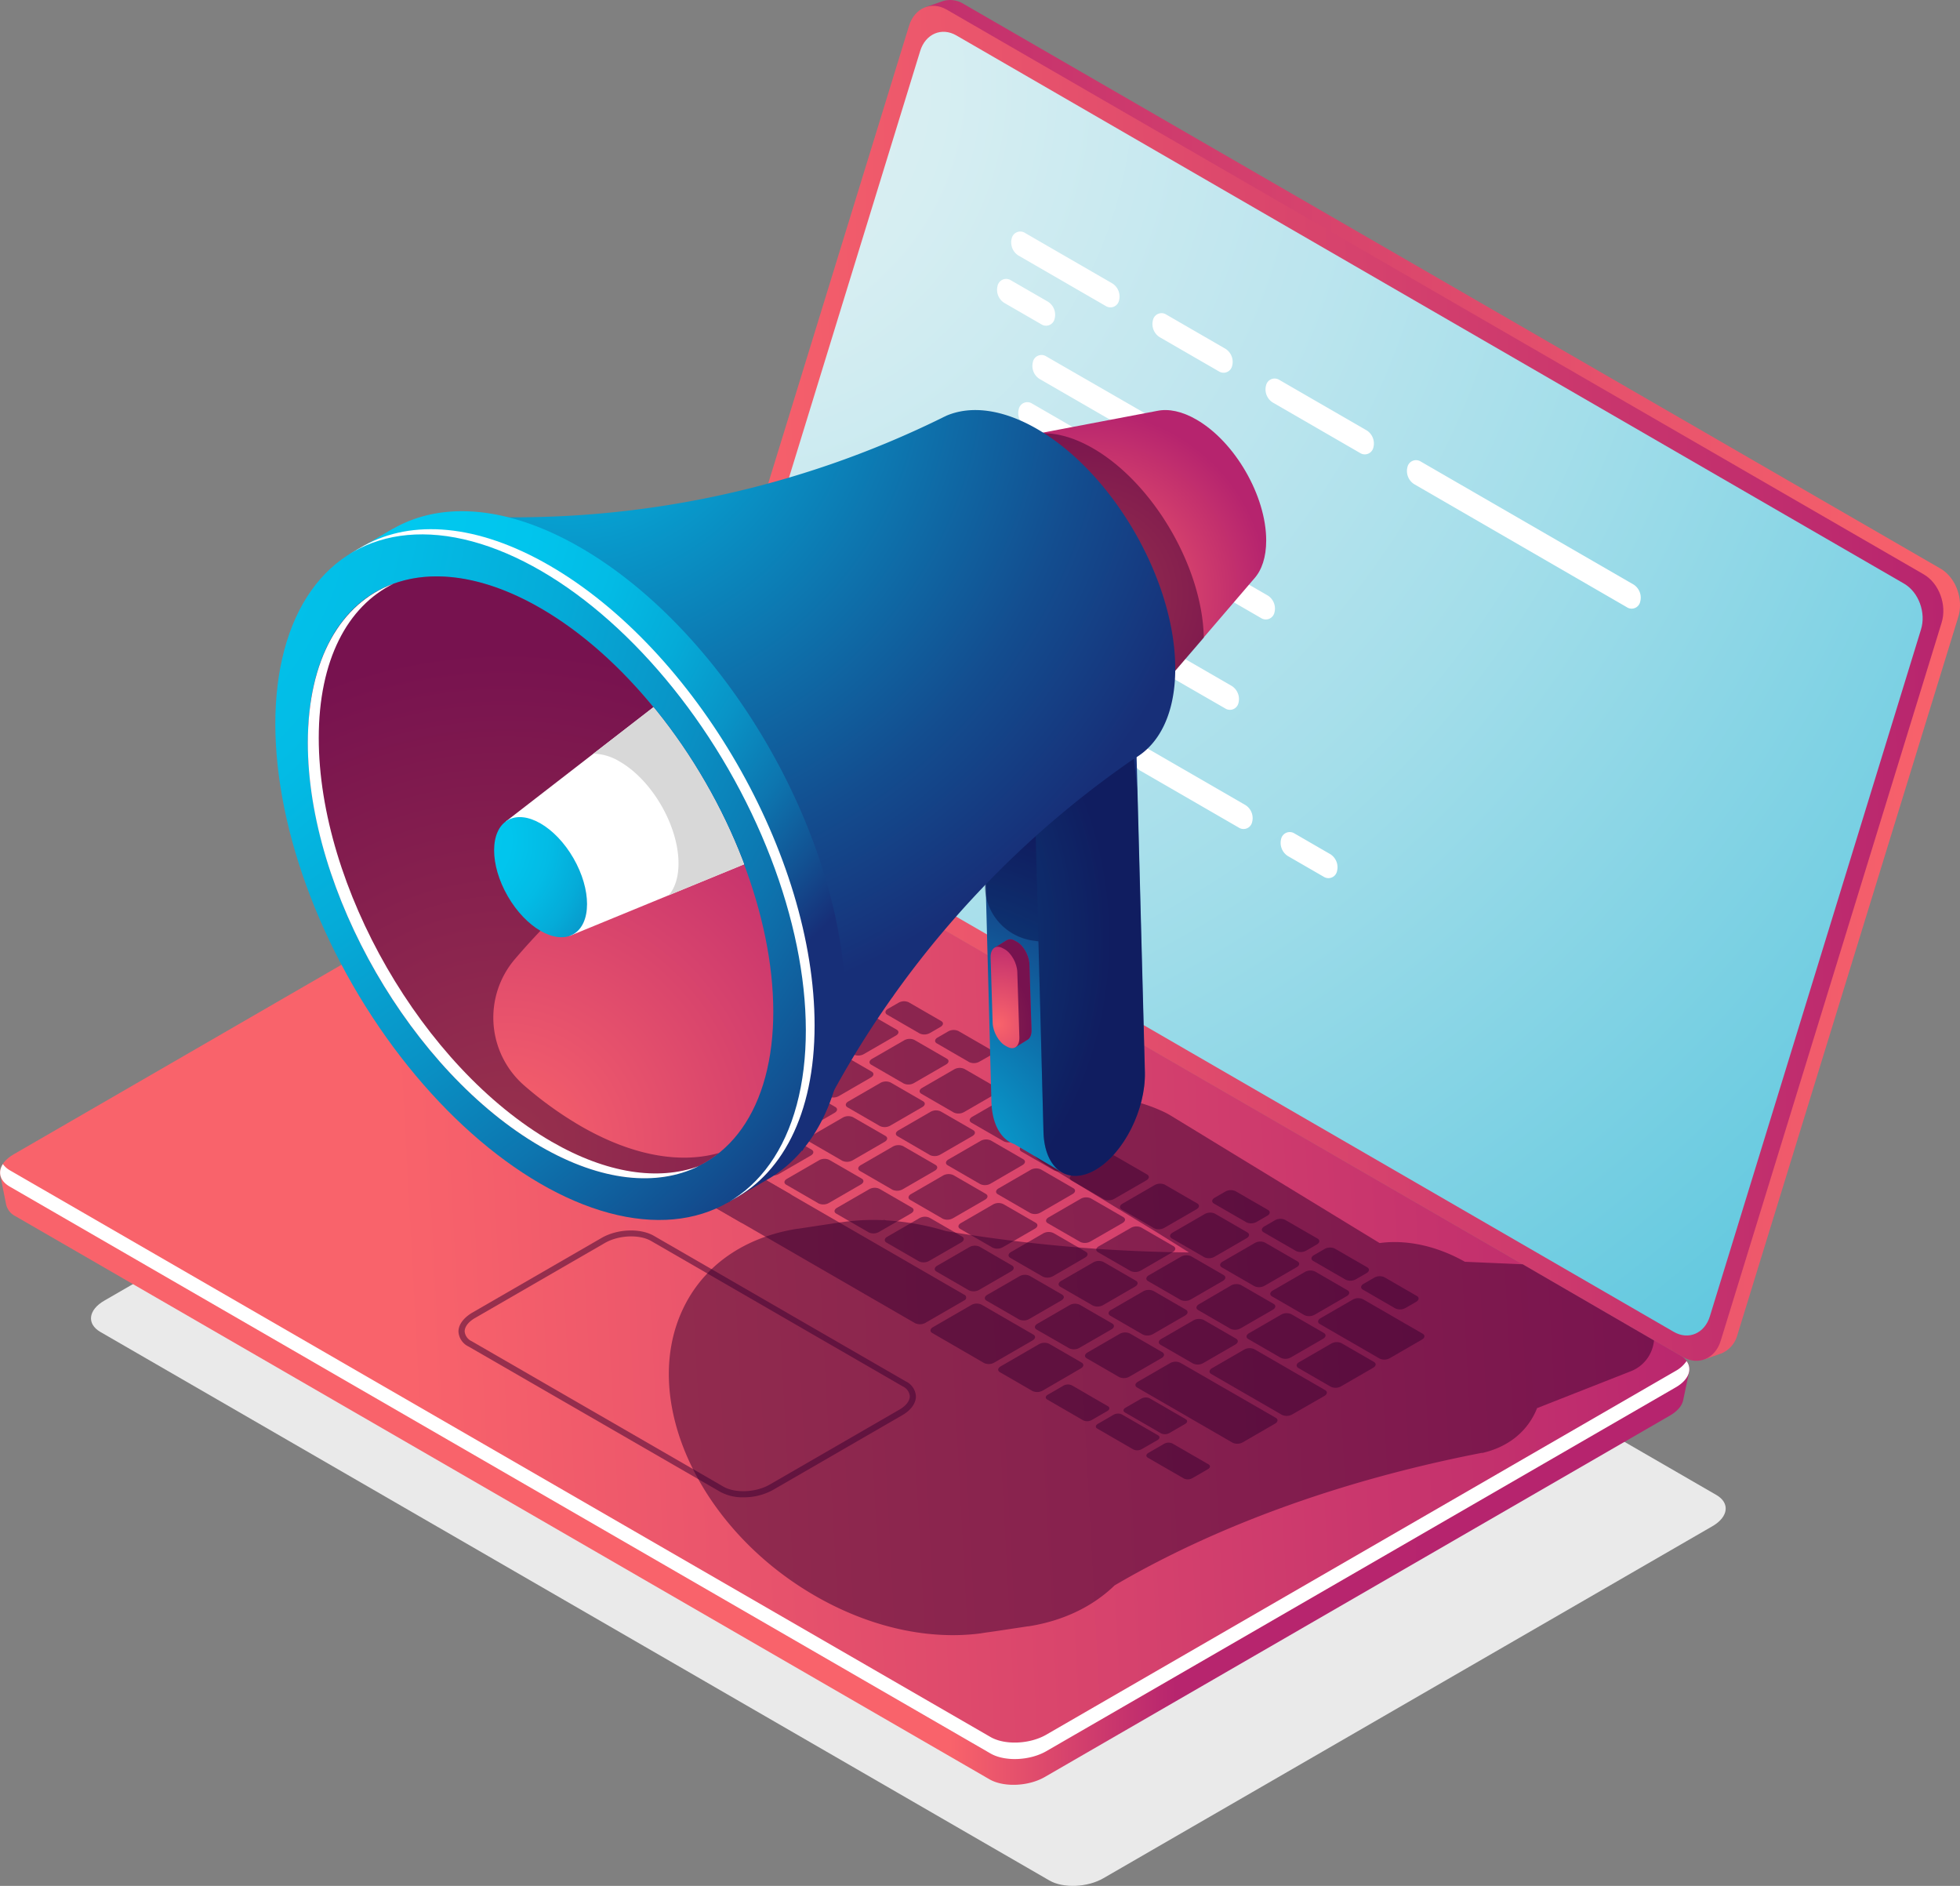 <svg viewBox="0 0 578 556" xmlns:xlink="http://www.w3.org/1999/xlink" xmlns="http://www.w3.org/2000/svg"><rect x="0" y="0" width="578" height="556" fill="#808080" stroke="none"/><defs><style>.cls-1{fill:none;}.cls-2{fill:#eaeaea;}.cls-3{fill:url(#Áåçûìÿííûé_ãðàäèåíò_515);}.cls-4{fill:url(#Áåçûìÿííûé_ãðàäèåíò_19);}.cls-5{fill:url(#Áåçûìÿííûé_ãðàäèåíò_515-2);}.cls-6{fill:#fff;}.cls-7{fill:url(#Áåçûìÿííûé_ãðàäèåíò_515-3);}.cls-8{fill:url(#Áåçûìÿííûé_ãðàäèåíò_132);}.cls-11,.cls-9{opacity:0.5;}.cls-10,.cls-11{fill:#380031;}.cls-12{fill:url(#Áåçûìÿííûé_ãðàäèåíò_108);}.cls-13{fill:url(#Áåçûìÿííûé_ãðàäèåíò_108-2);}.cls-14{fill:url(#Áåçûìÿííûé_ãðàäèåíò_47);}.cls-15{fill:#06033e;opacity:0.4;}.cls-16{fill:url(#Áåçûìÿííûé_ãðàäèåíò_108-3);}.cls-17{fill:url(#Áåçûìÿííûé_ãðàäèåíò_107);}.cls-18{fill:url(#Áåçûìÿííûé_ãðàäèåíò_107-2);}.cls-19{fill:url(#Áåçûìÿííûé_ãðàäèåíò_47-2);}.cls-20{clip-path:url(#clip-path);}.cls-21{fill:url(#Áåçûìÿííûé_ãðàäèåíò_107-3);}.cls-22{fill:#d8d8d8;}.cls-23{fill:url(#Áåçûìÿííûé_ãðàäèåíò_47-3);}.cls-24{fill:url(#Áåçûìÿííûé_ãðàäèåíò_47-4);}</style><linearGradient gradientUnits="userSpaceOnUse" gradientTransform="translate(522.91)" y2="200.39" x2="55.09" y1="200.39" x1="-315.6" id="Áåçûìÿííûé_ãðàäèåíò_515"><stop stop-color="#b6246e" offset="0"></stop><stop stop-color="#f9636b" offset="1"></stop></linearGradient><linearGradient gradientUnits="userSpaceOnUse" gradientTransform="translate(522.91)" y2="383.24" x2="-34.7" y1="383.24" x1="-242.87" id="Áåçûìÿííûé_ãðàäèåíò_19"><stop stop-color="#f9636b" offset="0"></stop><stop stop-color="#b7256e" offset="0.32"></stop><stop stop-color="#b6246e" offset="1"></stop></linearGradient><linearGradient xlink:href="#Áåçûìÿííûé_ãðàäèåíò_515" y2="381.61" x2="-403.9" y1="360.43" x1="-7.26" id="Áåçûìÿííûé_ãðàäèåíò_515-2"></linearGradient><linearGradient xlink:href="#Áåçûìÿííûé_ãðàäèåíò_515" y2="205.88" x2="-314.04" y1="196.72" x1="56.53" id="Áåçûìÿííûé_ãðàäèåíò_515-3"></linearGradient><radialGradient gradientUnits="userSpaceOnUse" gradientTransform="translate(0.46)" r="508.81" cy="24.89" cx="206.56" id="Áåçûìÿííûé_ãðàäèåíò_132"><stop stop-color="#e0f1f4" offset="0"></stop><stop stop-color="#d6eef2" offset="0.14"></stop><stop stop-color="#bde5ee" offset="0.36"></stop><stop stop-color="#bce5ee" offset="0.37"></stop><stop stop-color="#a4deea" offset="0.54"></stop><stop stop-color="#67cae0" offset="0.9"></stop><stop stop-color="#56c5dd" offset="1"></stop></radialGradient><radialGradient gradientUnits="userSpaceOnUse" gradientTransform="translate(0.46)" r="110.95" cy="351.58" cx="264.7" id="Áåçûìÿííûé_ãðàäèåíò_108"><stop stop-color="#01c8ef" offset="0"></stop><stop stop-color="#0899cb" offset="0.28"></stop><stop stop-color="#134d8f" offset="0.77"></stop><stop stop-color="#172f78" offset="1"></stop></radialGradient><radialGradient xlink:href="#Áåçûìÿííûé_ãðàäèåíò_108" r="114.1" cy="276.74" cx="213.03" id="Áåçûìÿííûé_ãðàäèåíò_108-2"></radialGradient><radialGradient gradientUnits="userSpaceOnUse" gradientTransform="translate(0.46)" r="53.88" cy="174.93" cx="319.72" id="Áåçûìÿííûé_ãðàäèåíò_47"><stop stop-color="#f9636b" offset="0"></stop><stop stop-color="#b6246e" offset="1"></stop></radialGradient><radialGradient xlink:href="#Áåçûìÿííûé_ãðàäèåíò_108" r="201.09" cy="103.76" cx="166.54" id="Áåçûìÿííûé_ãðàäèåíò_108-3"></radialGradient><radialGradient gradientUnits="userSpaceOnUse" gradientTransform="translate(0.46)" r="173.96" cy="150.73" cx="119.01" id="Áåçûìÿííûé_ãðàäèåíò_107"><stop stop-color="#01c8ef" offset="0"></stop><stop stop-color="#01c5ed" offset="0.21"></stop><stop stop-color="#03bbe5" offset="0.37"></stop><stop stop-color="#05abd8" offset="0.51"></stop><stop stop-color="#0993c6" offset="0.65"></stop><stop stop-color="#0d75af" offset="0.78"></stop><stop stop-color="#125192" offset="0.9"></stop><stop stop-color="#172f78" offset="1"></stop></radialGradient><radialGradient xlink:href="#Áåçûìÿííûé_ãðàäèåíò_107" gradientTransform="matrix(0.87, 0.5, -0.5, 0.87, 150.84, -44.82)" r="324.2" cy="137.78" cx="2.11" id="Áåçûìÿííûé_ãðàäèåíò_107-2"></radialGradient><radialGradient xlink:href="#Áåçûìÿííûé_ãðàäèåíò_47" gradientTransform="matrix(0.87, 0.5, -0.5, 0.87, 150.84, -44.82)" r="147.31" cy="337.05" cx="147.59" id="Áåçûìÿííûé_ãðàäèåíò_47-2"></radialGradient><clipPath id="clip-path"><ellipse transform="translate(-107.85 114.15) rotate(-29.96)" ry="97.11" rx="56.04" cy="258.63" cx="159.41" class="cls-1"></ellipse></clipPath><radialGradient xlink:href="#Áåçûìÿííûé_ãðàäèåíò_107" gradientTransform="matrix(0.87, 0.5, -0.5, 0.87, 150.84, -44.82)" r="73.52" cy="246.89" cx="133.83" id="Áåçûìÿííûé_ãðàäèåíò_107-3"></radialGradient><radialGradient xlink:href="#Áåçûìÿííûé_ãðàäèåíò_47" gradientTransform="matrix(1, -0.03, 0.03, 1, -41.59, 13.4)" r="22.12" cy="298.34" cx="315.11" id="Áåçûìÿííûé_ãðàäèåíò_47-3"></radialGradient><radialGradient xlink:href="#Áåçûìÿííûé_ãðàäèåíò_47" gradientTransform="matrix(1, -0.03, 0.03, 1, -41.59, 13.4)" r="27.64" cy="298.36" cx="326.86" id="Áåçûìÿííûé_ãðàäèåíò_47-4"></radialGradient></defs><g id="Layer_2"><g id="all"><g id="AdTech"><path d="M309.47,554.41,29.59,392.68c-4.08-2.36-3.57-6.48,1.14-9.2l179.63-103.8c4.71-2.72,11.83-3,15.91-.66L506.15,440.75c4.08,2.36,3.57,6.47-1.14,9.2L325.38,553.75C320.67,556.47,313.55,556.77,309.47,554.41Z" class="cls-2"></path><path d="M572.21,167.61,284.1,1.12a7.46,7.46,0,0,0-5.88-.85h0l-5.33,1.86,1.87.45A9.37,9.37,0,0,0,273,5.89L207.82,217.62c-1.61,5.25.75,11.63,5.28,14.25L501.21,398.36a8.87,8.87,0,0,0,2.12.87l-.71,1.55,5.09-1.79h0a8.17,8.17,0,0,0,4.64-5.4l65.15-211.73C579.11,176.61,576.74,170.23,572.21,167.61Z" class="cls-3"></path><path d="M490.9,406.26l.1.13L206.42,241.94c-4.18-2.42-11.5-2.12-16.33.68L6.22,348.87.09,346.52l1.72,8.61h0a5.17,5.17,0,0,0,2.76,3.44l287.21,166c4.19,2.42,11.5,2.12,16.34-.68L492.46,417.34c2.27-1.31,3.58-2.94,3.91-4.55h0l1.76-8.38Z" class="cls-4"></path><path d="M292.1,517,2.85,349.82c-4.22-2.44-3.69-6.69,1.18-9.5L189.67,233c4.87-2.81,12.23-3.12,16.45-.68L495.37,399.5c4.22,2.44,3.69,6.7-1.18,9.51L308.54,516.29C303.68,519.1,296.31,519.4,292.1,517Z" class="cls-5"></path><path d="M2.85,345,292.1,512.11c4.21,2.43,11.58,2.13,16.45-.69L494.19,404.15a9.18,9.18,0,0,0,3.17-2.88c1.76,2.41.67,5.52-3.17,7.74L308.55,516.29c-4.87,2.81-12.24,3.11-16.45.68L2.85,349.82c-2.94-1.7-3.52-4.27-2-6.63A6.49,6.49,0,0,0,2.85,345Z" class="cls-6"></path><path d="M496.3,400.08,208.19,233.59c-4.53-2.62-6.89-9-5.28-14.25L268.07,7.61c1.61-5.26,6.59-7.39,11.12-4.77L567.3,169.33c4.53,2.62,6.9,9,5.28,14.25L507.43,395.31C505.81,400.56,500.83,402.7,496.3,400.08Z" class="cls-7"></path><path d="M493.59,392.66,214.13,231c-4.33-2.5-6.59-8.61-5-13.63L271.37,15c1.55-5,6.31-7.07,10.65-4.56L561.47,172.05c4.34,2.5,6.6,8.61,5,13.63L504.23,388.1C502.69,393.13,497.92,395.17,493.59,392.66Z" class="cls-8"></path><g class="cls-9"><path d="M147.12,319.17l-9.57-5.53c-.76-.44-.67-1.21.22-1.73l11.29-6.52a3.36,3.36,0,0,1,3-.13l9.56,5.53c.77.45.67,1.22-.21,1.73l-11.29,6.53A3.32,3.32,0,0,1,147.12,319.17Z" class="cls-10"></path><path d="M161.89,327.71l-9.56-5.53c-.77-.44-.67-1.22.21-1.73l11.29-6.52a3.33,3.33,0,0,1,3-.13l9.57,5.53c.76.44.67,1.22-.22,1.73l-11.29,6.53A3.35,3.35,0,0,1,161.89,327.71Z" class="cls-10"></path><path d="M176.67,336.25l-9.57-5.53c-.77-.45-.67-1.22.21-1.73l11.3-6.53a3.3,3.3,0,0,1,3-.12l9.57,5.53c.77.44.67,1.21-.22,1.73l-11.29,6.52A3.34,3.34,0,0,1,176.67,336.25Z" class="cls-10"></path><path d="M197.1,329.2l-9.57-5.53c-.77-.45-.67-1.22.22-1.73l9.47-5.48a3.32,3.32,0,0,1,3-.12l9.57,5.52c.76.45.67,1.22-.22,1.73l-9.48,5.48A3.33,3.33,0,0,1,197.1,329.2Z" class="cls-10"></path><path d="M211.87,337.73l-9.57-5.53c-.76-.44-.67-1.21.22-1.73L212,325a3.3,3.3,0,0,1,3-.13l9.57,5.53c.77.44.67,1.22-.22,1.73l-9.47,5.48A3.32,3.32,0,0,1,211.87,337.73Z" class="cls-10"></path><path d="M226.64,346.27l-9.56-5.53c-.77-.44-.68-1.22.21-1.73l9.48-5.48a3.32,3.32,0,0,1,3-.12l9.56,5.53c.77.44.67,1.22-.21,1.73l-9.48,5.48A3.35,3.35,0,0,1,226.64,346.27Z" class="cls-10"></path><path d="M241.41,354.81l-9.56-5.53c-.77-.45-.67-1.22.21-1.73l9.48-5.48a3.32,3.32,0,0,1,3-.12l9.56,5.52c.77.45.68,1.22-.21,1.73l-9.48,5.48A3.36,3.36,0,0,1,241.41,354.81Z" class="cls-10"></path><path d="M256.19,363.34l-9.57-5.53c-.77-.44-.67-1.21.22-1.73l9.48-5.47a3.3,3.3,0,0,1,3-.13l9.57,5.53c.77.44.67,1.22-.22,1.73l-9.48,5.48A3.3,3.3,0,0,1,256.19,363.34Z" class="cls-10"></path><path d="M271,371.88l-9.57-5.53c-.76-.44-.67-1.22.22-1.73l9.48-5.48a3.3,3.3,0,0,1,3-.12l9.57,5.53c.77.44.67,1.22-.21,1.73L274,371.75A3.33,3.33,0,0,1,271,371.88Z" class="cls-10"></path><path d="M285.73,380.42l-9.56-5.53c-.77-.45-.67-1.22.21-1.73l9.48-5.48a3.36,3.36,0,0,1,3-.13l9.56,5.53c.77.45.67,1.22-.21,1.73l-9.48,5.48A3.36,3.36,0,0,1,285.73,380.42Z" class="cls-10"></path><path d="M300.51,389l-9.57-5.53c-.77-.44-.67-1.21.21-1.73l9.48-5.47a3.33,3.33,0,0,1,3-.13l9.57,5.53c.76.44.67,1.22-.22,1.73l-9.48,5.48A3.3,3.3,0,0,1,300.51,389Z" class="cls-10"></path><path d="M315.28,397.49,305.71,392c-.77-.44-.67-1.22.22-1.73l9.48-5.48a3.3,3.3,0,0,1,3-.12l9.57,5.53c.77.44.67,1.22-.22,1.73l-9.48,5.47A3.3,3.3,0,0,1,315.28,397.49Z" class="cls-10"></path><path d="M330.05,406l-9.57-5.53c-.76-.45-.67-1.22.22-1.73l9.48-5.48a3.34,3.34,0,0,1,3-.13l9.57,5.53c.77.45.67,1.22-.21,1.73l-9.48,5.48A3.36,3.36,0,0,1,330.05,406Z" class="cls-10"></path><path d="M218.86,325.15l-9.56-5.52c-.77-.45-.67-1.22.21-1.73l9.48-5.48a3.36,3.36,0,0,1,3-.13l9.56,5.53c.77.45.68,1.22-.21,1.73L221.86,325A3.32,3.32,0,0,1,218.86,325.15Z" class="cls-10"></path><path d="M203.87,316.49,194.3,311c-.76-.44-.67-1.22.22-1.73l9.48-5.48a3.33,3.33,0,0,1,3-.12l9.57,5.53c.77.44.67,1.22-.21,1.73l-9.48,5.48A3.35,3.35,0,0,1,203.87,316.49Z" class="cls-10"></path><path d="M188.85,307.81l-20.6-11.9c-.77-.45-.67-1.22.22-1.73l9.47-5.48a3.36,3.36,0,0,1,3-.13l20.6,11.91c.77.44.67,1.22-.21,1.73l-9.48,5.48A3.32,3.32,0,0,1,188.85,307.81Z" class="cls-10"></path><path d="M199.35,297.26l-16.72-9.66c-.77-.45-.67-1.22.22-1.73l9.47-5.48a3.36,3.36,0,0,1,3-.13L212,289.93c.77.44.67,1.21-.22,1.73l-9.47,5.47A3.33,3.33,0,0,1,199.35,297.26Z" class="cls-10"></path><path d="M233.64,333.69l-9.57-5.53c-.77-.44-.67-1.22.22-1.73l9.47-5.48a3.35,3.35,0,0,1,3-.12l9.57,5.53c.76.44.67,1.22-.22,1.73l-9.48,5.48A3.3,3.3,0,0,1,233.64,333.69Z" class="cls-10"></path><path d="M248.41,342.23l-9.57-5.53c-.77-.44-.67-1.22.22-1.73l9.48-5.48a3.3,3.3,0,0,1,3-.12l9.57,5.52c.77.45.67,1.22-.22,1.74l-9.47,5.47A3.33,3.33,0,0,1,248.41,342.23Z" class="cls-10"></path><path d="M263.18,350.76l-9.56-5.52c-.77-.45-.68-1.22.21-1.73l9.48-5.48a3.36,3.36,0,0,1,3-.13l9.56,5.53c.77.45.67,1.22-.21,1.73l-9.48,5.48A3.32,3.32,0,0,1,263.18,350.76Z" class="cls-10"></path><path d="M278,359.3l-9.56-5.53c-.77-.44-.67-1.22.21-1.73l9.48-5.48a3.35,3.35,0,0,1,3-.12l9.56,5.53c.77.44.68,1.22-.21,1.73L281,359.18A3.35,3.35,0,0,1,278,359.3Z" class="cls-10"></path><path d="M292.73,367.84l-9.57-5.53c-.77-.44-.67-1.22.22-1.73l9.47-5.48a3.32,3.32,0,0,1,3-.12l9.57,5.52c.76.45.67,1.22-.22,1.74l-9.48,5.47A3.3,3.3,0,0,1,292.73,367.84Z" class="cls-10"></path><path d="M307.5,376.37l-9.57-5.52c-.76-.45-.67-1.22.22-1.74l9.48-5.47a3.34,3.34,0,0,1,3-.13l9.57,5.53c.77.44.67,1.22-.22,1.73l-9.47,5.48A3.32,3.32,0,0,1,307.5,376.37Z" class="cls-10"></path><path d="M322.27,384.91l-9.56-5.53c-.77-.44-.68-1.22.21-1.73l9.48-5.48a3.35,3.35,0,0,1,3-.12l9.56,5.53c.77.44.67,1.22-.21,1.73l-9.48,5.48A3.35,3.35,0,0,1,322.27,384.91Z" class="cls-10"></path><path d="M337,393.45l-9.56-5.53c-.77-.44-.67-1.22.21-1.73l9.48-5.48a3.32,3.32,0,0,1,3-.12l9.56,5.52c.77.45.68,1.22-.21,1.74L340,393.32A3.33,3.33,0,0,1,337,393.45Z" class="cls-10"></path><path d="M351.82,402l-9.57-5.52c-.77-.45-.67-1.22.22-1.74l9.47-5.47a3.36,3.36,0,0,1,3-.13l9.57,5.53c.77.44.67,1.22-.22,1.73l-9.48,5.48A3.3,3.3,0,0,1,351.82,402Z" class="cls-10"></path><path d="M378.08,417.16,357.21,405.1c-.77-.44-.67-1.22.21-1.73l9.48-5.48a3.32,3.32,0,0,1,3-.12l20.87,12.06c.77.44.67,1.22-.22,1.73L381.08,417A3.35,3.35,0,0,1,378.08,417.16Z" class="cls-10"></path><path d="M406.84,400.54l-17.62-10.18c-.76-.44-.67-1.22.22-1.73l9.48-5.48a3.3,3.3,0,0,1,3-.12l17.62,10.18c.77.44.67,1.22-.21,1.73l-9.48,5.48A3.35,3.35,0,0,1,406.84,400.54Z" class="cls-10"></path><path d="M259.51,332l-9.57-5.53c-.77-.44-.67-1.22.22-1.73l9.47-5.48a3.35,3.35,0,0,1,3-.12l9.57,5.53c.76.44.67,1.22-.22,1.73l-9.48,5.48A3.33,3.33,0,0,1,259.51,332Z" class="cls-10"></path><path d="M244.37,323.27l-9.57-5.53c-.77-.44-.67-1.21.22-1.73l9.47-5.47a3.33,3.33,0,0,1,3-.13l9.57,5.53c.76.44.67,1.22-.22,1.73l-9.48,5.48A3.3,3.3,0,0,1,244.37,323.27Z" class="cls-10"></path><path d="M229.23,314.52,219.66,309c-.77-.45-.67-1.22.22-1.74l9.47-5.47a3.33,3.33,0,0,1,3-.13l9.57,5.53c.76.44.67,1.22-.22,1.73l-9.48,5.48A3.3,3.3,0,0,1,229.23,314.52Z" class="cls-10"></path><path d="M214.09,305.77l-9.57-5.52c-.77-.45-.67-1.22.22-1.74l9.47-5.47a3.36,3.36,0,0,1,3-.13l9.57,5.53c.76.44.67,1.22-.22,1.73l-9.48,5.48A3.3,3.3,0,0,1,214.09,305.77Z" class="cls-10"></path><path d="M274.28,340.56,264.71,335c-.77-.44-.67-1.22.22-1.73l9.48-5.48a3.3,3.3,0,0,1,3-.12l9.57,5.52c.77.45.67,1.22-.22,1.74l-9.47,5.47A3.33,3.33,0,0,1,274.28,340.56Z" class="cls-10"></path><path d="M289.05,349.09l-9.56-5.52c-.77-.45-.68-1.22.21-1.74l9.48-5.47a3.36,3.36,0,0,1,3-.13l9.56,5.53c.77.44.67,1.22-.21,1.73L292.05,349A3.32,3.32,0,0,1,289.05,349.09Z" class="cls-10"></path><path d="M303.82,357.63l-9.56-5.53c-.77-.44-.67-1.22.21-1.73l9.48-5.48a3.35,3.35,0,0,1,3-.12l9.56,5.53c.77.44.68,1.22-.21,1.73l-9.48,5.48A3.35,3.35,0,0,1,303.82,357.63Z" class="cls-10"></path><path d="M318.6,366.17,309,360.64c-.77-.44-.67-1.22.22-1.73l9.47-5.48a3.32,3.32,0,0,1,3-.12l9.57,5.52c.76.45.67,1.22-.22,1.74L321.59,366A3.3,3.3,0,0,1,318.6,366.17Z" class="cls-10"></path><path d="M333.37,374.7l-9.57-5.52c-.76-.45-.67-1.22.22-1.74L333.5,362a3.34,3.34,0,0,1,3-.13l9.57,5.53c.77.44.67,1.22-.22,1.73l-9.47,5.48A3.32,3.32,0,0,1,333.37,374.7Z" class="cls-10"></path><path d="M348.14,383.24l-9.56-5.53c-.77-.44-.68-1.22.21-1.73l9.48-5.48a3.35,3.35,0,0,1,3-.12l9.56,5.53c.77.44.67,1.22-.21,1.73l-9.48,5.48A3.35,3.35,0,0,1,348.14,383.24Z" class="cls-10"></path><path d="M362.91,391.78l-9.56-5.53c-.77-.44-.67-1.22.21-1.73L363,379a3.32,3.32,0,0,1,3-.12l9.56,5.52c.77.45.68,1.22-.21,1.74l-9.48,5.47A3.33,3.33,0,0,1,362.91,391.78Z" class="cls-10"></path><path d="M377.69,400.31l-9.57-5.52c-.77-.45-.67-1.22.22-1.74l9.47-5.47a3.33,3.33,0,0,1,3-.13l9.57,5.53c.77.44.67,1.22-.22,1.73l-9.48,5.48A3.3,3.3,0,0,1,377.69,400.31Z" class="cls-10"></path><path d="M392.46,408.85l-9.57-5.53c-.76-.44-.67-1.22.22-1.73l9.48-5.48a3.33,3.33,0,0,1,3-.12l9.57,5.53c.77.44.67,1.22-.22,1.73l-9.47,5.48A3.35,3.35,0,0,1,392.46,408.85Z" class="cls-10"></path><path d="M251.73,310.91l-9.57-5.53c-.77-.45-.67-1.22.22-1.73l9.48-5.48a3.3,3.3,0,0,1,3-.12l9.57,5.52c.77.45.67,1.22-.22,1.73l-9.48,5.48A3.33,3.33,0,0,1,251.73,310.91Z" class="cls-10"></path><path d="M237,302.41l-9.57-5.53c-.77-.44-.67-1.21.22-1.73l9.48-5.47a3.3,3.3,0,0,1,3-.13l9.57,5.53c.77.44.67,1.22-.22,1.73L240,302.29A3.3,3.3,0,0,1,237,302.41Z" class="cls-10"></path><path d="M222.33,293.92l-9.57-5.53c-.76-.44-.67-1.22.22-1.73l9.48-5.48a3.3,3.3,0,0,1,3-.12l9.57,5.52c.77.45.67,1.22-.22,1.74l-9.47,5.47A3.33,3.33,0,0,1,222.33,293.92Z" class="cls-10"></path><path d="M207.63,285.42l-9.57-5.52c-.76-.45-.67-1.22.22-1.74l9.48-5.47a3.3,3.3,0,0,1,3-.13l9.57,5.53c.77.44.67,1.22-.22,1.73l-9.47,5.48A3.32,3.32,0,0,1,207.63,285.42Z" class="cls-10"></path><path d="M222.75,276.69l-9.57-5.53c-.77-.44-.67-1.22.21-1.73l3.14-1.81a3.34,3.34,0,0,1,3-.13l9.57,5.53c.77.45.67,1.22-.21,1.73l-3.14,1.82A3.33,3.33,0,0,1,222.75,276.69Z" class="cls-10"></path><path d="M241.93,287.77l-9.57-5.52c-.77-.45-.67-1.22.22-1.74l3.13-1.81a3.35,3.35,0,0,1,3-.12l9.56,5.53c.77.44.67,1.22-.21,1.73l-3.14,1.81A3.3,3.3,0,0,1,241.93,287.77Z" class="cls-10"></path><path d="M256.57,296.23,247,290.71c-.77-.45-.67-1.22.21-1.74l3.14-1.81a3.3,3.3,0,0,1,3-.12l9.57,5.53c.77.44.67,1.22-.21,1.73l-3.14,1.81A3.3,3.3,0,0,1,256.57,296.23Z" class="cls-10"></path><path d="M271.2,304.69l-9.56-5.53c-.77-.44-.67-1.22.21-1.73l3.14-1.81a3.3,3.3,0,0,1,3-.12l9.57,5.53c.77.44.67,1.21-.22,1.73l-3.13,1.81A3.32,3.32,0,0,1,271.2,304.69Z" class="cls-10"></path><path d="M285.84,313.15l-9.56-5.53c-.77-.44-.68-1.22.21-1.73l3.13-1.81a3.32,3.32,0,0,1,3-.12l9.57,5.52c.76.45.67,1.22-.22,1.74L288.84,313A3.35,3.35,0,0,1,285.84,313.15Z" class="cls-10"></path><path d="M367.56,360.37,358,354.85c-.77-.45-.68-1.22.21-1.74l3.14-1.81a3.33,3.33,0,0,1,3-.12l9.57,5.53c.77.44.67,1.22-.22,1.73l-3.13,1.81A3.32,3.32,0,0,1,367.56,360.37Z" class="cls-10"></path><path d="M382.2,368.83l-9.57-5.52c-.76-.45-.67-1.22.22-1.74l3.13-1.81a3.32,3.32,0,0,1,3-.12l9.57,5.53c.76.44.67,1.22-.22,1.73l-3.13,1.81A3.32,3.32,0,0,1,382.2,368.83Z" class="cls-10"></path><path d="M396.84,377.29l-9.57-5.53c-.77-.44-.67-1.22.22-1.73l3.13-1.81a3.32,3.32,0,0,1,3-.12l9.56,5.53c.77.44.68,1.21-.21,1.73l-3.14,1.81A3.3,3.3,0,0,1,396.84,377.29Z" class="cls-10"></path><path d="M411.48,385.75l-9.57-5.53c-.77-.44-.67-1.22.22-1.73l3.13-1.81a3.32,3.32,0,0,1,3-.12l9.56,5.52c.77.45.67,1.22-.21,1.74l-3.14,1.81A3.33,3.33,0,0,1,411.48,385.75Z" class="cls-10"></path><path d="M266.5,319.44l-9.57-5.53c-.76-.44-.67-1.21.22-1.73l9.48-5.47a3.3,3.3,0,0,1,3-.13l9.57,5.53c.77.44.67,1.22-.21,1.73l-9.48,5.48A3.32,3.32,0,0,1,266.5,319.44Z" class="cls-10"></path><path d="M281.27,328l-9.56-5.53c-.77-.44-.67-1.22.21-1.73l9.48-5.48a3.32,3.32,0,0,1,3-.12l9.56,5.53c.77.44.67,1.22-.21,1.73l-9.48,5.48A3.35,3.35,0,0,1,281.27,328Z" class="cls-10"></path><path d="M296.05,336.52,286.48,331c-.77-.45-.67-1.22.21-1.73l9.48-5.48a3.32,3.32,0,0,1,3-.12l9.57,5.52c.76.45.67,1.22-.22,1.73L299,336.39A3.34,3.34,0,0,1,296.05,336.52Z" class="cls-10"></path><path d="M310.82,345.05l-9.57-5.53c-.77-.44-.67-1.21.22-1.73l9.48-5.47a3.3,3.3,0,0,1,3-.13l9.57,5.53c.77.44.67,1.22-.22,1.73l-9.48,5.48A3.3,3.3,0,0,1,310.82,345.05Z" class="cls-10"></path><path d="M325.59,353.59,316,348.06c-.76-.44-.67-1.22.22-1.73l9.48-5.48a3.3,3.3,0,0,1,3-.12l9.57,5.53c.77.44.67,1.22-.21,1.73l-9.48,5.47A3.33,3.33,0,0,1,325.59,353.59Z" class="cls-10"></path><path d="M340.36,362.13l-9.56-5.53c-.77-.45-.67-1.22.21-1.73l9.48-5.48a3.36,3.36,0,0,1,3-.13l9.56,5.53c.77.45.68,1.22-.21,1.73L343.36,362A3.36,3.36,0,0,1,340.36,362.13Z" class="cls-10"></path><path d="M355.14,370.66l-9.57-5.53c-.77-.44-.67-1.21.22-1.73l9.47-5.47a3.33,3.33,0,0,1,3-.13l9.57,5.53c.76.44.67,1.22-.22,1.73l-9.48,5.48A3.3,3.3,0,0,1,355.14,370.66Z" class="cls-10"></path><path d="M369.91,379.2l-9.57-5.53c-.77-.44-.67-1.22.22-1.73l9.48-5.48a3.3,3.3,0,0,1,3-.12l9.57,5.53c.77.44.67,1.22-.22,1.73l-9.47,5.47A3.33,3.33,0,0,1,369.91,379.2Z" class="cls-10"></path><path d="M384.68,387.74l-9.56-5.53c-.77-.45-.68-1.22.21-1.73l9.48-5.48a3.36,3.36,0,0,1,3-.13l9.56,5.53c.77.45.67,1.22-.21,1.73l-9.48,5.48A3.36,3.36,0,0,1,384.68,387.74Z" class="cls-10"></path><path d="M182,320.5l-28.17-16.28c-.77-.45-.67-1.22.22-1.73l9.47-5.48a3.36,3.36,0,0,1,3-.13l28.17,16.28c.77.45.67,1.22-.21,1.74L185,320.37A3.36,3.36,0,0,1,182,320.5Z" class="cls-10"></path><path d="M363.53,425.37l-28.17-16.28c-.77-.44-.68-1.22.21-1.73l9.48-5.48a3.32,3.32,0,0,1,3-.12L376.22,418c.77.44.67,1.22-.22,1.73l-9.48,5.48A3.33,3.33,0,0,1,363.53,425.37Z" class="cls-10"></path><path d="M304.45,410.09l-9.57-5.53c-.76-.44-.67-1.22.22-1.73l11.29-6.53a3.35,3.35,0,0,1,3-.12l9.56,5.53c.77.44.67,1.22-.21,1.73L307.45,410A3.33,3.33,0,0,1,304.45,410.09Z" class="cls-10"></path><path d="M197.17,348.1l-15.3-8.85c-.77-.44-.67-1.21.22-1.73L193.38,331a3.36,3.36,0,0,1,3-.13l15.29,8.84c.77.45.68,1.22-.21,1.74L200.17,348A3.36,3.36,0,0,1,197.17,348.1Z" class="cls-10"></path><path d="M290.22,401.86,274.92,393c-.77-.44-.67-1.22.21-1.73l11.29-6.52a3.33,3.33,0,0,1,3-.13l15.3,8.84c.77.45.67,1.22-.22,1.73l-11.29,6.53A3.3,3.3,0,0,1,290.22,401.86Z" class="cls-10"></path><path d="M218.48,360.41l-15.29-8.84c-.77-.44-.68-1.22.21-1.73l11.29-6.52a3.33,3.33,0,0,1,3-.13L233,352c.77.45.67,1.22-.22,1.73l-11.29,6.53A3.32,3.32,0,0,1,218.48,360.41Z" class="cls-10"></path><path d="M217.79,343.25l66.52,38.44a.91.91,0,0,1,0,1.72l-11.52,6.66a3.35,3.35,0,0,1-3,0l-66.51-38.44Z" class="cls-10"></path><path d="M345.74,425.57l10.65,6.15c.63.37.55,1-.17,1.42l-4.62,2.67a2.72,2.72,0,0,1-2.46.1l-10.65-6.15c-.63-.37-.55-1,.17-1.42l4.62-2.67A2.72,2.72,0,0,1,345.74,425.57Z" class="cls-10"></path><path d="M330.84,417l10.66,6.16c.63.36.55,1-.18,1.42l-4.62,2.66a2.73,2.73,0,0,1-2.45.11l-10.66-6.16c-.63-.36-.55-1,.18-1.42l4.62-2.67A2.7,2.7,0,0,1,330.84,417Z" class="cls-10"></path><path d="M316.07,408.42l10.65,6.16c.63.36.56,1-.17,1.42l-4.62,2.67a2.75,2.75,0,0,1-2.46.1l-10.65-6.16c-.63-.36-.55-1,.17-1.42l4.62-2.67A2.75,2.75,0,0,1,316.07,408.42Z" class="cls-10"></path><path d="M339,412.24l10.66,6.16c.62.37.55,1-.18,1.42l-4.62,2.67a2.72,2.72,0,0,1-2.46.1l-10.65-6.16c-.63-.36-.55-1,.17-1.41l4.62-2.67A2.75,2.75,0,0,1,339,412.24Z" class="cls-10"></path></g><path d="M219.22,441.44a13.7,13.7,0,0,1-6.78-1.59L138.2,397a5.21,5.21,0,0,1-3-4.43c0-2,1.46-4,4-5.53l38.22-22.08c4.62-2.67,11.4-2.94,15.43-.6l74.25,42.9a5.18,5.18,0,0,1,3,4.42c0,2.05-1.46,4.06-4,5.54l-38.21,22.08A17.72,17.72,0,0,1,219.22,441.44Zm-5.88-3.14c3.47,2,9.59,1.73,13.64-.61l38.22-22.08c2-1.14,3.11-2.59,3.1-4a3.54,3.54,0,0,0-2.06-2.86L192,365.86c-3.48-2-9.59-1.73-13.64.61l-38.22,22.08c-2,1.14-3.11,2.59-3.11,4a3.55,3.55,0,0,0,2.07,2.87Z" class="cls-11"></path><path d="M449.05,372.74,432,372c-8.53-4.82-17.46-6.57-25.15-5.52l-6.3-3.84h0L347.05,330l-1.81-1.1q-.69-.42-1.44-.81A47,47,0,0,0,331.14,324c-.66-.13-1.33-.25-2-.35a45.62,45.62,0,0,0-13.32-.31c-4.32.64-6.85,2.07-7.5,3.88h0l-3.84,8.61h0c-1.73,2.07-.49,4.87,4,7.59l32.73,19.94,9.43,5.89a463.29,463.29,0,0,1-71.65-6.29,76.5,76.5,0,0,0-17.57-3.16l-.88-.17,0,.11a63.82,63.82,0,0,0-12,.55h0l-.46.07-.2,0-12.58,1.91h-.07l-.12,0h0c-15.17,2.39-27.65,10.55-33.85,23.94-12.46,26.86,5,64.58,39.06,84.24,16.57,9.58,34,13.09,49,11.09l-.07,0,.83-.13.74-.11L293,481l1-.15h0l9.09-1.37.11,0h.08c10-1.57,18.79-5.66,25.43-12.08,30-17.57,66.72-30.88,107.22-38.86l.95-.19.18,0,.15,0h0c7-1.62,12.64-5.71,15.59-12.07.17-.37.33-.75.48-1.13l27.4-10.78h0a10.79,10.79,0,0,0,6.09-5.55,11.48,11.48,0,0,0,1-3.61Z" class="cls-11"></path><path d="M359.43,109.48l-17.49-10.1a4.58,4.58,0,0,1-1.94-5h0a2.59,2.59,0,0,1,3.93-1.64l17.49,10.11a4.57,4.57,0,0,1,1.94,5h0A2.59,2.59,0,0,1,359.43,109.48Z" class="cls-6"></path><path d="M401.08,133.55l-25.78-14.9a4.56,4.56,0,0,1-1.95-5h0a2.59,2.59,0,0,1,3.93-1.64l25.79,14.9a4.57,4.57,0,0,1,1.94,5h0A2.59,2.59,0,0,1,401.08,133.55Z" class="cls-6"></path><path d="M324.16,187.4l-17.48-10.11a4.58,4.58,0,0,1-1.95-5h0a2.6,2.6,0,0,1,3.94-1.64l17.48,10.11a4.57,4.57,0,0,1,1.94,5h0A2.58,2.58,0,0,1,324.16,187.4Z" class="cls-6"></path><path d="M361.29,208.85,335.51,194a4.56,4.56,0,0,1-1.94-5h0a2.59,2.59,0,0,1,3.93-1.64l25.78,14.9a4.57,4.57,0,0,1,1.94,5h0A2.58,2.58,0,0,1,361.29,208.85Z" class="cls-6"></path><path d="M307.05,95.59l-10.93-6.31a4.57,4.57,0,0,1-1.94-5h0a2.59,2.59,0,0,1,3.93-1.64L309,88.92A4.57,4.57,0,0,1,311,94h0A2.58,2.58,0,0,1,307.05,95.59Z" class="cls-6"></path><path d="M339.92,131l-33.38-19.29a4.56,4.56,0,0,1-1.94-5h0a2.59,2.59,0,0,1,3.93-1.64L341.9,124.3a4.56,4.56,0,0,1,2,5h0A2.59,2.59,0,0,1,339.92,131Z" class="cls-6"></path><path d="M309.13,146l-10.92-6.31a4.58,4.58,0,0,1-1.94-5h0A2.58,2.58,0,0,1,300.2,133l10.92,6.31a4.57,4.57,0,0,1,1.94,5h0A2.58,2.58,0,0,1,309.13,146Z" class="cls-6"></path><path d="M365.32,244l-29.18-16.86a4.57,4.57,0,0,1-1.94-5h0a2.58,2.58,0,0,1,3.93-1.63l29.18,16.86a4.56,4.56,0,0,1,1.94,5h0A2.59,2.59,0,0,1,365.32,244Z" class="cls-6"></path><path d="M296.89,171.64l-7-4a4.57,4.57,0,0,1-1.94-5h0a2.58,2.58,0,0,1,3.93-1.63l7,4.05a4.57,4.57,0,0,1,1.94,5h0A2.59,2.59,0,0,1,296.89,171.64Z" class="cls-6"></path><path d="M290.26,200.57l-8.71-5a4.59,4.59,0,0,1-1.95-5h0a2.59,2.59,0,0,1,3.94-1.64l8.7,5a4.56,4.56,0,0,1,1.95,5h0A2.59,2.59,0,0,1,290.26,200.57Z" class="cls-6"></path><path d="M324.13,220.14l-23-13.26a4.57,4.57,0,0,1-1.94-5h0a2.58,2.58,0,0,1,3.93-1.64l23,13.26a4.58,4.58,0,0,1,1.94,5h0A2.58,2.58,0,0,1,324.13,220.14Z" class="cls-6"></path><path d="M293.89,219.05l-16.51-9.54a4.56,4.56,0,0,1-1.94-5h0a2.59,2.59,0,0,1,3.93-1.64l16.51,9.54a4.57,4.57,0,0,1,1.94,5h0A2.58,2.58,0,0,1,293.89,219.05Z" class="cls-6"></path><path d="M390.35,258.48l-10.6-6.12a4.6,4.6,0,0,1-1.95-5h0a2.6,2.6,0,0,1,3.94-1.64l10.6,6.13a4.57,4.57,0,0,1,1.94,5h0A2.58,2.58,0,0,1,390.35,258.48Z" class="cls-6"></path><path d="M349.77,169.43l-29.18-16.86a4.57,4.57,0,0,1-1.94-5h0a2.58,2.58,0,0,1,3.93-1.64l29.17,16.86a4.56,4.56,0,0,1,1.95,5h0A2.59,2.59,0,0,1,349.77,169.43Z" class="cls-6"></path><path d="M353.22,155l-50.84-29.38a4.56,4.56,0,0,1-1.95-5h0a2.59,2.59,0,0,1,3.93-1.64l50.85,29.38a4.56,4.56,0,0,1,2,5h0A2.59,2.59,0,0,1,353.22,155Z" class="cls-6"></path><path d="M323.22,170.47,294,153.61a4.57,4.57,0,0,1-1.94-5h0a2.59,2.59,0,0,1,3.93-1.64l29.18,16.86a4.57,4.57,0,0,1,1.94,5h0A2.59,2.59,0,0,1,323.22,170.47Z" class="cls-6"></path><path d="M371.89,182.22l-10.6-6.13a4.57,4.57,0,0,1-1.94-5h0a2.59,2.59,0,0,1,3.93-1.64l10.6,6.13a4.55,4.55,0,0,1,1.95,5h0A2.6,2.6,0,0,1,371.89,182.22Z" class="cls-6"></path><path d="M479.72,179,417,142.72a4.59,4.59,0,0,1-1.95-5h0a2.59,2.59,0,0,1,3.94-1.64l62.77,36.27a4.57,4.57,0,0,1,1.94,5h0A2.58,2.58,0,0,1,479.72,179Z" class="cls-6"></path><path d="M320.78,201.83l-35.07-20.27a4.56,4.56,0,0,1-1.94-5h0a2.59,2.59,0,0,1,3.93-1.64l35.07,20.27a4.57,4.57,0,0,1,2,5h0A2.6,2.6,0,0,1,320.78,201.83Z" class="cls-6"></path><path d="M326.07,90.21l-25.78-14.9a4.57,4.57,0,0,1-1.94-5h0a2.58,2.58,0,0,1,3.93-1.63l25.78,14.9a4.56,4.56,0,0,1,1.94,5h0A2.59,2.59,0,0,1,326.07,90.21Z" class="cls-6"></path><path d="M288.5,232.32l-29.87-17.26a4.56,4.56,0,0,1-1.94-5h0a2.59,2.59,0,0,1,3.93-1.64l29.86,17.26a4.56,4.56,0,0,1,1.95,5h0A2.59,2.59,0,0,1,288.5,232.32Z" class="cls-6"></path><path d="M322.18,307.13l-.34-13L335,216.4l-15.41-8.93-29.86,17.64,2.64,99.66c.18,6.7,2.82,11.17,6.72,12.53h0l13.73,8.1,1.51-6.47,2-11.75A37.14,37.14,0,0,0,322.18,307.13Z" class="cls-12"></path><path d="M323.19,344.81h0c-8.24,4.87-15.16-.11-15.46-11.11L305.1,234,335,216.4l2.64,99.66C337.88,327.07,331.44,339.94,323.19,344.81Z" class="cls-13"></path><path d="M373.4,159.34c0-13.12-9.2-29.07-20.56-35.63-4.26-2.47-8.22-3.25-11.5-2.59h0l-75.4,14.34L320,228.71l49.85-58.12h0C372.11,168.08,373.4,164.26,373.4,159.34Z" class="cls-14"></path><path d="M322.35,132.19c-5.85-3.38-11.34-4.77-16.09-4.4l-3.85.73c-7.74,2.43-12.73,10.37-12.73,22.54,0,20.85,14.63,46.2,32.67,56.62a31.72,31.72,0,0,0,12,4.3L355,188C354.6,167.28,340.14,142.47,322.35,132.19Z" class="cls-11"></path><path d="M323.19,344.81h0c8.25-4.87,14.69-17.74,14.4-28.75l-2.2-83.33-1-9.06-13.76,1.17L306.83,233l-3.1-3.6-12.84,5.21L290.45,261l0,.62a16.51,16.51,0,0,0,14.24,15.7l1.54.21,1.48,56.17C308,344.7,315,349.68,323.19,344.81Z" class="cls-15"></path><path d="M346.58,197.14c0-26-18.26-57.67-40.77-70.68-10.24-5.91-19.58-6.95-26.74-3.89v0l-.15.08-.18.09q-.48.21-.93.45a285.49,285.49,0,0,1-137.12,29.11l-13.43-.53L236.62,339.34l5.92-11.46a285.84,285.84,0,0,1,91.89-104.21C341.93,219.46,346.58,210.27,346.58,197.14Z" class="cls-16"></path><path d="M249.37,297c0-49.92-35-110.63-78.22-135.59-21.54-12.45-41.05-13.66-55.19-5.55h0l-.08,0-.1.06-12.84,7.53,4.49-.94C98.3,172,92.94,187,92.94,206.55c0,49.93,35,110.64,78.21,135.6,17,9.8,32.65,12.63,45.46,9.44l-2,3,11.81-6.91a1.18,1.18,0,0,0,.19-.11l.42-.24h0C240.83,339,249.37,321.6,249.37,297Z" class="cls-17"></path><path d="M240.22,302.3c0-49.93-35-110.64-78.22-135.6-21.25-12.28-40.52-13.61-54.62-5.86l-2,1.15c-.67.42-1.33.88-2,1.35l4-.84C98.3,172,92.94,187,92.94,206.55c0,49.93,35,110.64,78.21,135.6,17,9.8,32.65,12.63,45.46,9.44l-1.85,2.73C230.4,346.83,240.22,328.73,240.22,302.3Z" class="cls-6"></path><ellipse transform="translate(-107.85 114.15) rotate(-29.96)" ry="110.69" rx="63.88" cy="258.63" cx="159.41" class="cls-18"></ellipse><ellipse transform="translate(-107.85 114.15) rotate(-29.96)" ry="97.11" rx="56.04" cy="258.63" cx="159.41" class="cls-19"></ellipse><path d="M171.15,331.93a108.42,108.42,0,0,1-16.51-11.86,26.54,26.54,0,0,1-2.78-37.32c11.23-13.14,29.36-30.87,57.29-50-12.51-22.43-30.16-42.13-49.74-53.44-16.7-9.66-32-11.6-43.91-7l-.09,0c-.45.17-.89.36-1.33.55l-.22.1-1.19.56-.23.11c-.42.22-.84.44-1.26.68l-.08,0a30.9,30.9,0,0,0-2.67,1.7l-.08,0-1.15.85-.22.18c-.33.26-.66.53-1,.81l-.24.2-1,.89c0,.06-.11.1-.16.16-.77.73-1.51,1.5-2.22,2.32l-.09.1c-.31.36-.62.73-.92,1.1-.08.1-.15.2-.23.29l-.75,1-.25.35-.72,1-.21.31c-.28.43-.56.88-.84,1.33l0,.06c-.3.49-.58,1-.86,1.5l-.09.18q-.36.65-.69,1.32l-.21.43c-.18.37-.36.75-.53,1.13-.07.17-.15.33-.22.5-.17.38-.33.77-.49,1.16-.06.16-.13.32-.2.49-.17.44-.34.9-.51,1.36l-.12.31c-.2.58-.4,1.17-.59,1.76a2.17,2.17,0,0,1-.07.24c-.16.5-.31,1-.46,1.54l-.15.56-.33,1.27c0,.22-.1.44-.16.66-.09.41-.19.83-.28,1.26,0,.22-.09.44-.14.66-.09.46-.18.94-.27,1.41,0,.18-.06.36-.1.54-.11.66-.22,1.32-.31,2l0,.24c-.09.59-.16,1.19-.23,1.8,0,.23,0,.45-.07.68,0,.47-.1.94-.14,1.42l-.06.79c0,.46-.07.92-.1,1.38,0,.27,0,.54,0,.81q0,.75-.06,1.5l0,.71q0,1.11,0,2.25c0,1.23,0,2.48.08,3.73,0,.45,0,.9.07,1.35,0,.83.1,1.66.16,2.49,0,.43.07.86.1,1.29.09,1,.19,1.95.31,2.93,0,.3.06.61.1.92.15,1.22.33,2.44.52,3.66.08.5.17,1,.25,1.51.13.76.27,1.52.41,2.29.11.59.23,1.17.35,1.76s.29,1.38.45,2.08.26,1.21.4,1.82c.24,1,.48,1.95.74,2.92s.48,1.8.73,2.69l.42,1.48q.34,1.19.72,2.37c.13.42.27.83.4,1.25q1.42,4.41,3.13,8.78c.06.14.11.29.17.43.37.95.75,1.89,1.15,2.82l.3.73C114,297.19,135.21,324,159.41,337.93c21.11,12.21,40,12.09,52.58,2C200.58,343.15,186.45,340.78,171.15,331.93Z" class="cls-11"></path><path d="M162.61,336.56C124.71,314.66,94,261.4,94,217.6c0-23,8.47-38.82,22-45.48C100.61,177.77,90.78,194.2,90.78,219c0,43.8,30.73,97.06,68.63,119,18,10.4,34.37,11.86,46.61,5.83C194.19,348.1,179.08,346.08,162.61,336.56Z" class="cls-6"></path><g class="cls-20"><polygon points="149.14 242.21 248.71 165.15 284.87 227.93 168 275.93 149.14 242.21" class="cls-6"></polygon><ellipse transform="translate(-107.85 114.15) rotate(-29.96)" ry="19.39" rx="11.19" cy="258.63" cx="159.41" class="cls-21"></ellipse><path d="M182.8,224.56c9.55,5.52,17.29,18.94,17.29,30,0,4.1-1.07,7.29-2.9,9.4l87.67-36-36.15-62.78L175,222.2A15.54,15.54,0,0,1,182.8,224.56Z" class="cls-22"></path></g><path d="M299.77,277.6l-.55-.29a2.24,2.24,0,0,0-2.45-.05h0l-3.4,2.11,2.34.38v.4l.61,19.22a8.62,8.62,0,0,0,3.78,6.74l-.63,2.64,3.41-2.12h0c.84-.41,1.36-1.49,1.31-3l-.61-19.21C303.5,281.71,301.79,278.68,299.77,277.6Z" class="cls-23"></path><path d="M299.77,277.6l-.55-.29a2.24,2.24,0,0,0-2.45-.05h0l-3.4,2.11,2.34.38v.4l.61,19.22a8.62,8.62,0,0,0,3.78,6.74l-.63,2.64,3.41-2.12h0c.84-.41,1.36-1.49,1.31-3l-.61-19.21C303.5,281.71,301.79,278.68,299.77,277.6Z" class="cls-11"></path><path d="M297.1,308.64l-.55-.3c-2-1.08-3.73-4.11-3.82-6.77l-.6-19.21c-.09-2.65,1.49-3.92,3.51-2.84l.55.29c2,1.09,3.73,4.12,3.81,6.77l.61,19.22C300.69,308.45,299.12,309.72,297.1,308.64Z" class="cls-24"></path></g></g></g></svg>